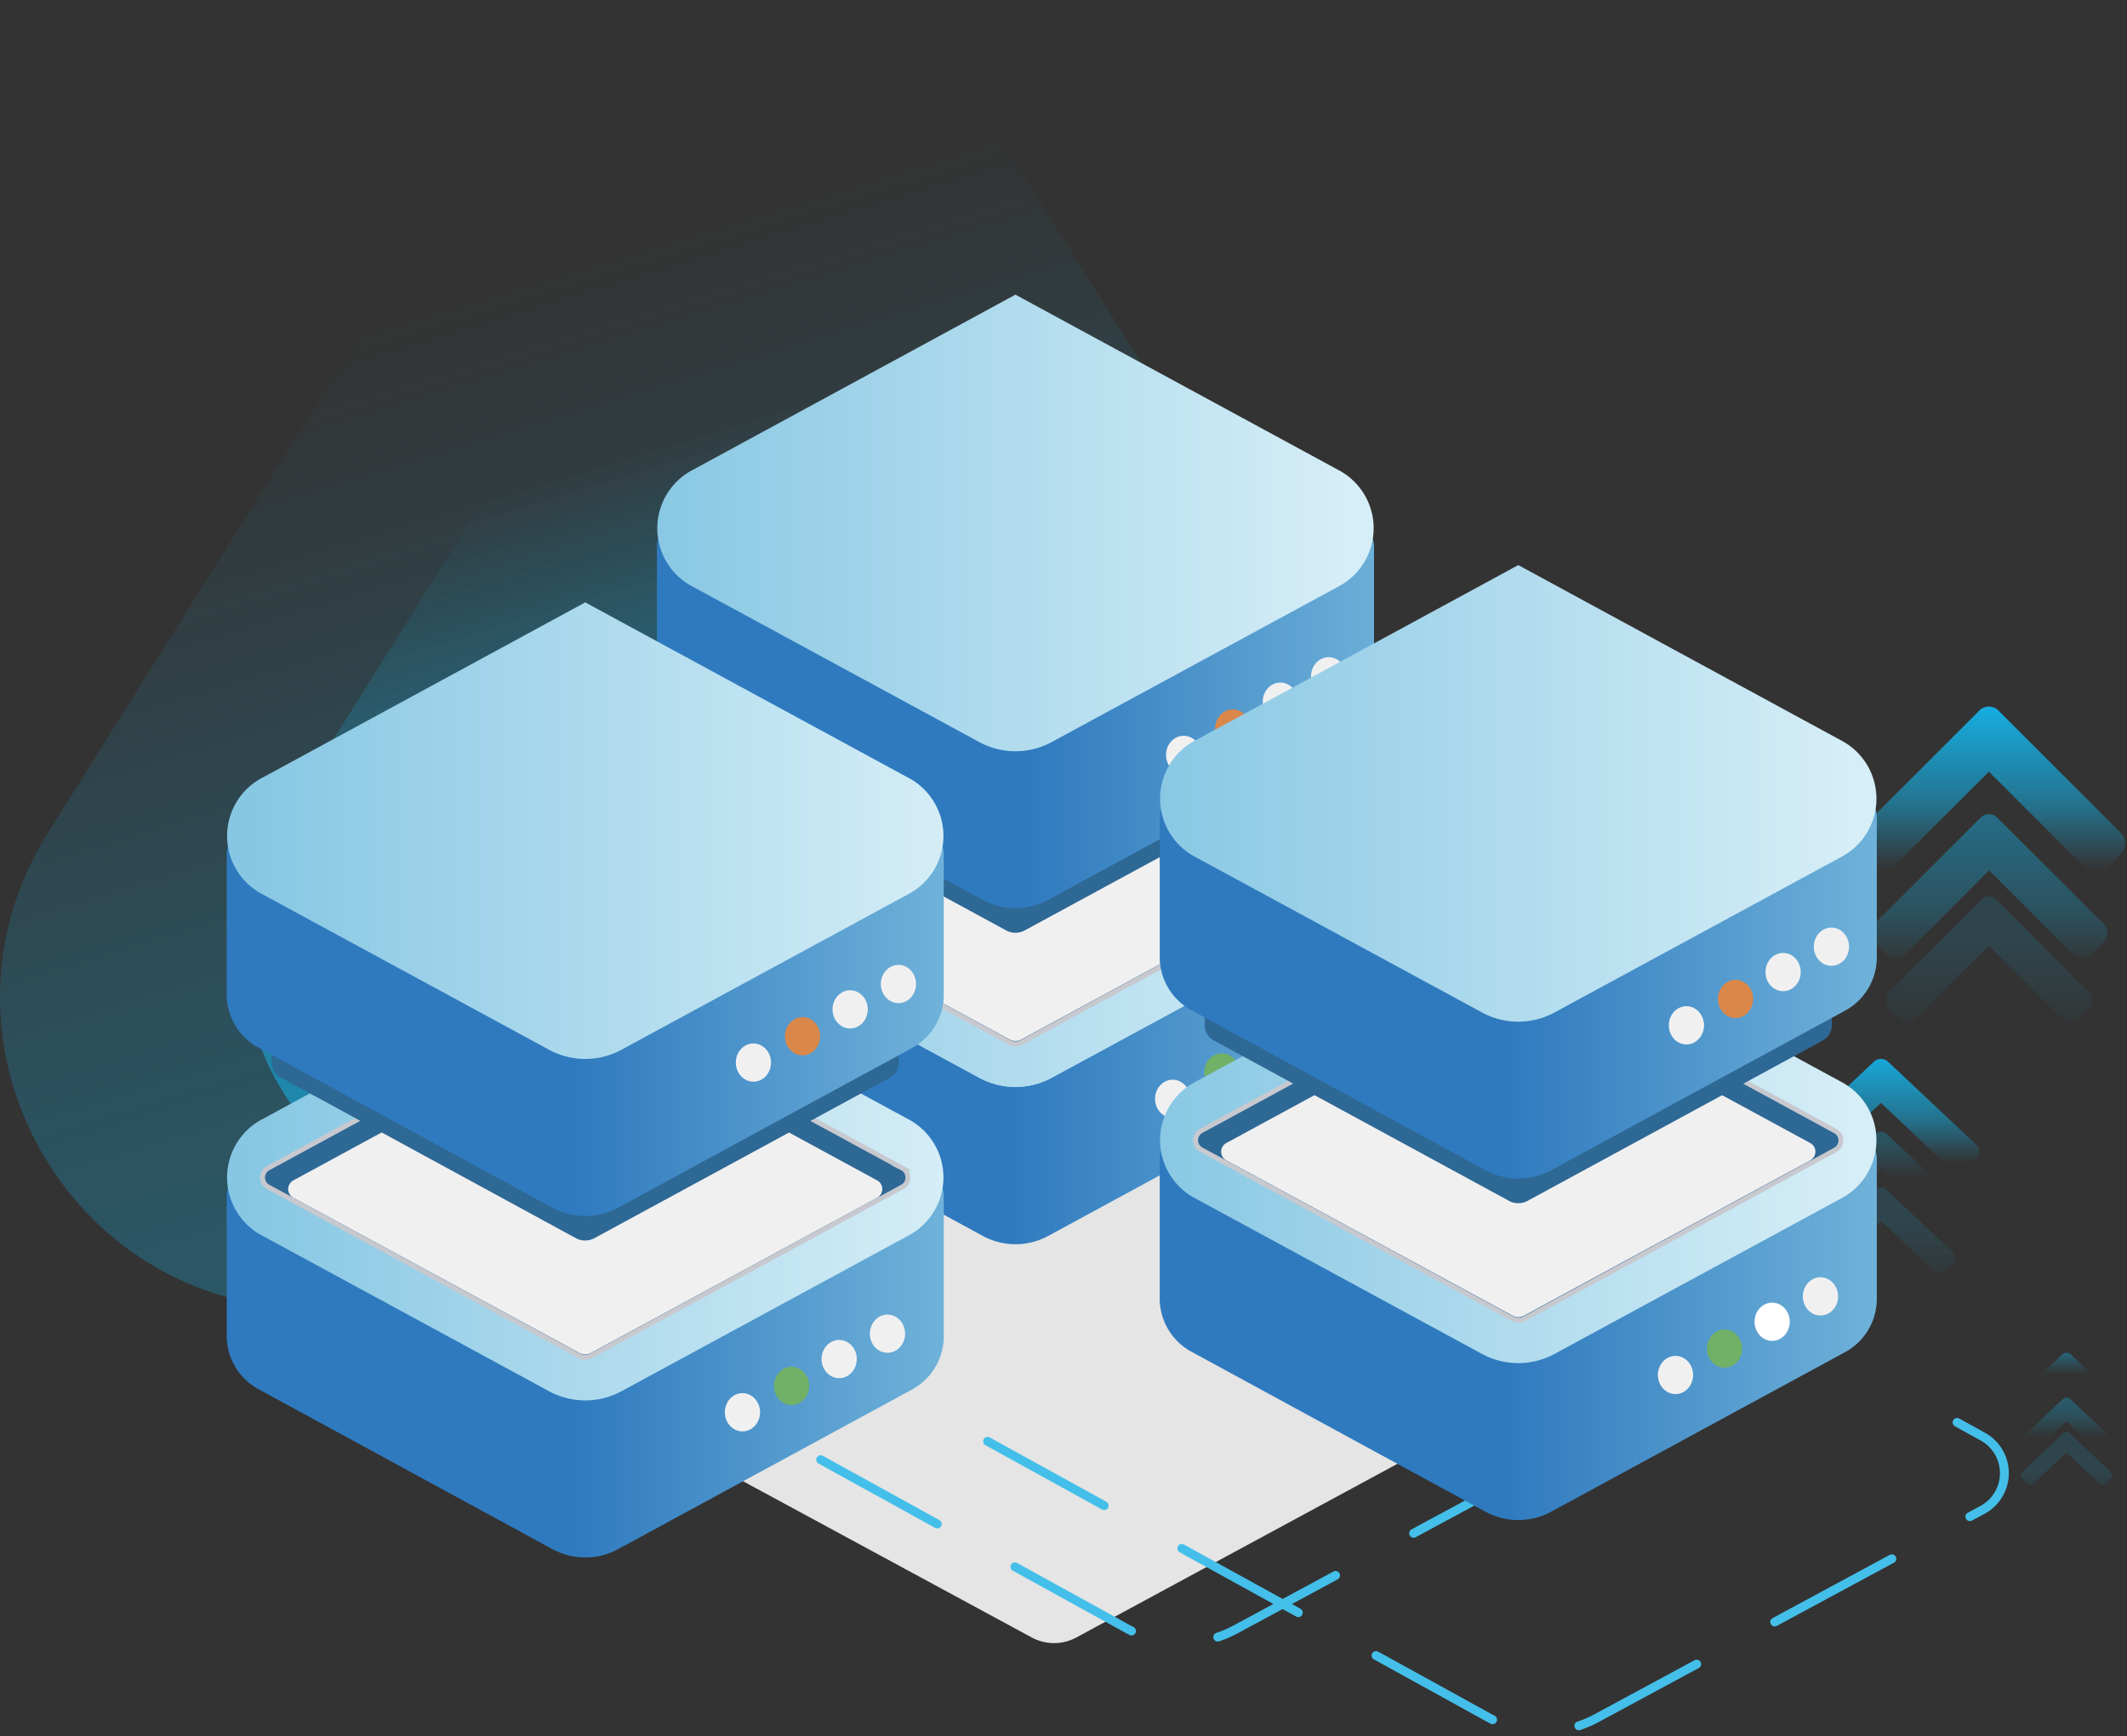<svg xmlns="http://www.w3.org/2000/svg" xmlns:xlink="http://www.w3.org/1999/xlink" viewBox="0 0 479.48 391.5"><rect x="0" y="0" width="479.48" height="391.5" fill="#333333" stroke="none"/><defs><style>.cls-1,.cls-10,.cls-4,.cls-7{opacity:0.45;}.cls-1,.cls-10,.cls-3,.cls-4,.cls-6,.cls-7,.cls-9{isolation:isolate;}.cls-1{fill:url(#Gradiente_sem_nome_5);}.cls-2{fill:url(#Gradiente_sem_nome_5-2);}.cls-3,.cls-6,.cls-9{opacity:0.15;}.cls-3{fill:url(#Gradiente_sem_nome_3);}.cls-4{fill:url(#Gradiente_sem_nome_4);}.cls-5{fill:url(#Gradiente_sem_nome_5-3);}.cls-6{fill:url(#Gradiente_sem_nome_3-2);}.cls-7{fill:url(#Gradiente_sem_nome_4-2);}.cls-8{fill:url(#Gradiente_sem_nome_5-4);}.cls-9{fill:url(#Gradiente_sem_nome_3-3);}.cls-10{fill:url(#Gradiente_sem_nome_4-3);}.cls-11{fill:url(#Gradiente_sem_nome_5-5);}.cls-12{fill:#e5e5e5;}.cls-13{fill:none;stroke:#44bfea;stroke-linecap:round;stroke-linejoin:round;stroke-width:2px;stroke-dasharray:30 20;}.cls-14{fill:url(#Gradiente_sem_nome_28);}.cls-15{fill:url(#Gradiente_sem_nome_29);}.cls-16,.cls-19{fill:#2e6895;}.cls-16{stroke:#c7c9cf;stroke-miterlimit:10;stroke-width:1.09px;}.cls-17{fill:#f1f0f1;}.cls-18{fill:#71b067;}.cls-20{fill:url(#Gradiente_sem_nome_27);}.cls-21{fill:url(#Gradiente_sem_nome_28-2);}.cls-22{fill:url(#Gradiente_sem_nome_29-3);}.cls-23{fill:#da874a;}.cls-24{fill:url(#Gradiente_sem_nome_28-3);}.cls-25{fill:url(#Gradiente_sem_nome_29-4);}.cls-26{fill:#fff;}.cls-27{fill:url(#Gradiente_sem_nome_27-2);}.cls-28{fill:url(#Gradiente_sem_nome_28-4);}.cls-29{fill:url(#Gradiente_sem_nome_29-6);}.cls-30{fill:url(#Gradiente_sem_nome_28-5);}.cls-31{fill:url(#Gradiente_sem_nome_29-7);}.cls-32{fill:url(#Gradiente_sem_nome_27-3);}.cls-33{fill:url(#Gradiente_sem_nome_28-6);}.cls-34{fill:url(#Gradiente_sem_nome_29-9);}</style><linearGradient id="Gradiente_sem_nome_5" x1="-910.34" y1="2515.24" x2="-910.73" y2="2516.37" gradientTransform="matrix(334.46, 0, 0, -295.02, 304710.56, 742438.98)" gradientUnits="userSpaceOnUse"><stop offset="0" stop-color="#16afe4"/><stop offset="0.61" stop-color="#16afe4" stop-opacity="0.51"/><stop offset="1" stop-color="#16afe4" stop-opacity="0"/></linearGradient><linearGradient id="Gradiente_sem_nome_5-2" x1="-909.37" y1="2517.81" x2="-909.75" y2="2518.94" gradientTransform="matrix(224.69, 0, 0, -202.51, 204538.93, 510218.62)" xlink:href="#Gradiente_sem_nome_5"/><linearGradient id="Gradiente_sem_nome_3" x1="-898.42" y1="2569.22" x2="-898.42" y2="2568.35" gradientTransform="matrix(46.48, 0, 0, -28.31, 42205.99, 72945.18)" gradientUnits="userSpaceOnUse"><stop offset="0" stop-color="#16afe4"/><stop offset="0.49" stop-color="#16afe4" stop-opacity="0.51"/><stop offset="1" stop-color="#16afe4" stop-opacity="0"/></linearGradient><linearGradient id="Gradiente_sem_nome_4" x1="-900.23" y1="2561.87" x2="-900.23" y2="2560.87" gradientTransform="matrix(53.31, 0, 0, -32.47, 48443.95, 83369.64)" gradientUnits="userSpaceOnUse"><stop offset="0" stop-color="#16afe4"/><stop offset="0.65" stop-color="#16afe4" stop-opacity="0.51"/><stop offset="1" stop-color="#16afe4" stop-opacity="0"/></linearGradient><linearGradient id="Gradiente_sem_nome_5-3" x1="-901.84" y1="2555.18" x2="-901.84" y2="2554.18" gradientTransform="matrix(61.39, 0, 0, -37.39, 55816.16, 95697.19)" xlink:href="#Gradiente_sem_nome_5"/><linearGradient id="Gradiente_sem_nome_3-2" x1="-892.98" y1="2596.9" x2="-892.98" y2="2596.03" gradientTransform="matrix(33.51, 0, 0, -19.2, 30346.96, 50134.99)" xlink:href="#Gradiente_sem_nome_3"/><linearGradient id="Gradiente_sem_nome_4-2" x1="-895.48" y1="2586" x2="-895.48" y2="2585" gradientTransform="matrix(38.44, 0, 0, -22.03, 34842.9, 57212.93)" xlink:href="#Gradiente_sem_nome_4"/><linearGradient id="Gradiente_sem_nome_5-4" x1="-897.72" y1="2576.14" x2="-897.72" y2="2575.14" gradientTransform="matrix(44.26, 0, 0, -25.36, 40155.52, 65567.46)" xlink:href="#Gradiente_sem_nome_5"/><linearGradient id="Gradiente_sem_nome_3-3" x1="-880.76" y1="2650.6" x2="-880.76" y2="2649.73" gradientTransform="matrix(20.61, 0, 0, -11.82, 18622.03, 31661.15)" xlink:href="#Gradiente_sem_nome_3"/><linearGradient id="Gradiente_sem_nome_4-3" x1="-884.85" y1="2632.84" x2="-884.85" y2="2631.84" gradientTransform="matrix(23.67, 0, 0, -13.56, 21407.03, 36011.86)" xlink:href="#Gradiente_sem_nome_4"/><linearGradient id="Gradiente_sem_nome_5-5" x1="-888.49" y1="2616.78" x2="-888.49" y2="2615.78" gradientTransform="matrix(27.25, 0, 0, -15.62, 24680.14, 41168.17)" xlink:href="#Gradiente_sem_nome_5"/><linearGradient id="Gradiente_sem_nome_28" x1="-908.45" y1="2529.52" x2="-907.74" y2="2529.52" gradientTransform="matrix(161.65, 0, 0, -86.84, 147079.5, 219900.39)" gradientUnits="userSpaceOnUse"><stop offset="0" stop-color="#2f7abf"/><stop offset="1" stop-color="#87c7e3"/></linearGradient><linearGradient id="Gradiente_sem_nome_29" x1="-908.95" y1="2526.54" x2="-907.95" y2="2526.54" gradientTransform="matrix(161.5, 0, 0, -103, 146939.49, 260414.63)" gradientUnits="userSpaceOnUse"><stop offset="0" stop-color="#87c7e3"/><stop offset="1" stop-color="#d6eef7"/></linearGradient><radialGradient id="Gradiente_sem_nome_27" cx="-23085.19" cy="7386.19" r="50.27" gradientTransform="matrix(0, 0.55, 1.02, 0, -29269.72, 7032.2)" gradientUnits="userSpaceOnUse"><stop offset="0.02" stop-color="#161615"/><stop offset="1" stop-color="#161615" stop-opacity="0"/></radialGradient><linearGradient id="Gradiente_sem_nome_28-2" x1="-908.45" y1="2529.52" x2="-907.74" y2="2529.52" gradientTransform="matrix(161.64, 0, 0, -86.84, 147073.99, 219831.89)" xlink:href="#Gradiente_sem_nome_28"/><linearGradient id="Gradiente_sem_nome_29-3" x1="-908.95" y1="2526.54" x2="-907.95" y2="2526.54" gradientTransform="matrix(161.5, 0, 0, -103, 146939.49, 260339.54)" xlink:href="#Gradiente_sem_nome_29"/><linearGradient id="Gradiente_sem_nome_28-3" x1="-908.45" y1="2529.52" x2="-907.74" y2="2529.52" gradientTransform="matrix(161.65, 0, 0, -86.84, 147190.84, 219960.52)" xlink:href="#Gradiente_sem_nome_28"/><linearGradient id="Gradiente_sem_nome_29-4" x1="-908.95" y1="2526.54" x2="-907.95" y2="2526.54" gradientTransform="matrix(161.5, 0, 0, -103, 147052.94, 260478.9)" xlink:href="#Gradiente_sem_nome_29"/><radialGradient id="Gradiente_sem_nome_27-2" cx="-25715.19" cy="7341.81" r="50.26" gradientTransform="matrix(0, 0.55, 1.02, 0, -32162.11, 8474.14)" xlink:href="#Gradiente_sem_nome_27"/><linearGradient id="Gradiente_sem_nome_28-4" x1="-908.45" y1="2529.52" x2="-907.74" y2="2529.52" gradientTransform="matrix(161.65, 0, 0, -86.84, 147190.84, 219886.28)" xlink:href="#Gradiente_sem_nome_28"/><linearGradient id="Gradiente_sem_nome_29-6" x1="-908.95" y1="2526.54" x2="-907.95" y2="2526.54" gradientTransform="matrix(161.5, 0, 0, -103, 147052.94, 260401.9)" xlink:href="#Gradiente_sem_nome_29"/><linearGradient id="Gradiente_sem_nome_28-5" x1="-908.45" y1="2529.52" x2="-907.74" y2="2529.52" gradientTransform="matrix(161.65, 0, 0, -86.84, 146980.68, 219968.62)" xlink:href="#Gradiente_sem_nome_28"/><linearGradient id="Gradiente_sem_nome_29-7" x1="-908.95" y1="2526.54" x2="-907.95" y2="2526.54" gradientTransform="matrix(161.49, 0, 0, -102.99, 146841.62, 260482.4)" xlink:href="#Gradiente_sem_nome_29"/><radialGradient id="Gradiente_sem_nome_27-3" cx="-22884.71" cy="9221.71" r="50.27" gradientTransform="matrix(0, 0.55, 1.02, 0, -30870.56, 4868.7)" xlink:href="#Gradiente_sem_nome_27"/><linearGradient id="Gradiente_sem_nome_28-6" x1="-908.45" y1="2529.52" x2="-907.74" y2="2529.52" gradientTransform="matrix(161.65, 0, 0, -86.84, 146980.68, 219896.22)" xlink:href="#Gradiente_sem_nome_28"/><linearGradient id="Gradiente_sem_nome_29-9" x1="-908.95" y1="2526.54" x2="-907.95" y2="2526.54" gradientTransform="matrix(161.49, 0, 0, -102.99, 146841.62, 260405.1)" xlink:href="#Gradiente_sem_nome_29"/></defs><title>cloud-computing-high-perfomance-ssd</title><g id="Camada_2" data-name="Camada 2"><g id="Camada_2-2" data-name="Camada 2"><g id="cloud-computing-high-perfomance"><g id="triangles-2"><path id="Polígono_5" data-name="Polígono 5" class="cls-1" d="M107.91,32.84c27.43-43.79,91.21-43.79,118.64,0l97.12,155C352.88,234.47,319.37,295,264.35,295H70.11c-55,0-88.53-60.55-59.32-107.17Z"/><path id="Polígono_4" data-name="Polígono 4" class="cls-2" d="M118.09,98.2C140.83,62,193.64,62,216.37,98.2l54.25,86.51c24.22,38.62-3.54,88.81-49.14,88.81H113c-45.59,0-73.36-50.19-49.14-88.81Z"/></g><g id="Grupo_38" data-name="Grupo 38"><path id="Caminho_31" data-name="Caminho 31" class="cls-3" d="M450.16,203a2.33,2.33,0,0,0-3.62,0l-20.68,20.68a2.56,2.56,0,0,0,0,3.62l2.34,2.35a2.7,2.7,0,0,0,1.81.8,2.34,2.34,0,0,0,1.82-.69l16.52-16.53,16.52,16.53a2.3,2.3,0,0,0,1.82.69,2.65,2.65,0,0,0,1.81-.8l2.34-2.34a2.57,2.57,0,0,0,0-3.63Z"/><path id="Caminho_32" data-name="Caminho 32" class="cls-4" d="M450.43,184.57a2.7,2.7,0,0,0-4.16,0l-23.72,23.72a2.95,2.95,0,0,0,0,4.16l2.69,2.69a3.06,3.06,0,0,0,2.08.91,2.62,2.62,0,0,0,2.08-.79l19-19,18.95,19a2.62,2.62,0,0,0,2.08.79,3,3,0,0,0,2.08-.92l2.69-2.69a2.93,2.93,0,0,0,0-4.15Z"/><path id="Caminho_33" data-name="Caminho 33" class="cls-5" d="M450.74,160.46a3.09,3.09,0,0,0-4.78,0l-27.32,27.31a3.42,3.42,0,0,0,0,4.79l3.1,3.1a3.53,3.53,0,0,0,2.39,1.05,3,3,0,0,0,2.4-.91L448.35,174l21.82,21.83a3,3,0,0,0,2.4.91,3.53,3.53,0,0,0,2.39-1.05l3.1-3.1a3.39,3.39,0,0,0,0-4.79Z"/></g><g id="Grupo_48" data-name="Grupo 48"><path id="Caminho_31-2" data-name="Caminho 31-2" class="cls-6" d="M425.33,268.36a1.77,1.77,0,0,0-2.62,0l-14.91,14a1.67,1.67,0,0,0,0,2.46l1.69,1.59a1.93,1.93,0,0,0,1.31.54,1.66,1.66,0,0,0,1.3-.47L424,275.3l11.91,11.21a1.74,1.74,0,0,0,1.31.47,2,2,0,0,0,1.3-.55l1.7-1.59a1.63,1.63,0,0,0,.53-1.23,1.66,1.66,0,0,0-.53-1.23Z"/><path id="Caminho_32-2" data-name="Caminho 32-2" class="cls-7" d="M425.52,255.88a2,2,0,0,0-3,0L405.42,272a1.91,1.91,0,0,0,0,2.82l1.94,1.83a2.3,2.3,0,0,0,1.5.62,2,2,0,0,0,1.5-.54L424,263.84l13.66,12.86a2,2,0,0,0,1.5.54,2.3,2.3,0,0,0,1.5-.62l1.94-1.83a1.91,1.91,0,0,0,0-2.82Z"/><path id="Caminho_33-2" data-name="Caminho 33-2" class="cls-8" d="M425.74,239.53a2.34,2.34,0,0,0-3.45,0L402.6,258.06a2.2,2.2,0,0,0,0,3.24l2.23,2.1a2.67,2.67,0,0,0,1.73.72,2.27,2.27,0,0,0,1.72-.62L424,248.7l15.74,14.8a2.28,2.28,0,0,0,1.72.62,2.6,2.6,0,0,0,1.73-.72l2.23-2.1a2.13,2.13,0,0,0,.72-1.62,2.16,2.16,0,0,0-.71-1.63Z"/></g><g id="Grupo_49" data-name="Grupo 49"><path id="Caminho_31-3" data-name="Caminho 31-3" class="cls-9" d="M466.66,323.25a1.05,1.05,0,0,0-.8-.36,1.09,1.09,0,0,0-.8.36l-9.18,8.64a1,1,0,0,0-.33.75,1,1,0,0,0,.33.76l1,1a1.25,1.25,0,0,0,.8.33,1,1,0,0,0,.8-.29l7.34-6.9,7.33,6.9a1.05,1.05,0,0,0,.8.29,1.23,1.23,0,0,0,.8-.33l1-1a1,1,0,0,0,.33-.76.94.94,0,0,0-.33-.75Z"/><path id="Caminho_32-3" data-name="Caminho 32-3" class="cls-10" d="M466.78,315.57a1.25,1.25,0,0,0-1.85,0l-10.53,9.9a1.19,1.19,0,0,0,0,1.74l1.2,1.12a1.36,1.36,0,0,0,.92.38,1.17,1.17,0,0,0,.92-.33l8.41-7.91,8.42,7.91a1.22,1.22,0,0,0,.92.34,1.37,1.37,0,0,0,.92-.39l1.2-1.12a1.19,1.19,0,0,0,0-1.74Z"/><path id="Caminho_33-3" data-name="Caminho 33-3" class="cls-11" d="M466.92,305.5a1.44,1.44,0,0,0-2.13,0l-12.12,11.41a1.28,1.28,0,0,0-.44,1,1.29,1.29,0,0,0,.44,1L454,320.2a1.63,1.63,0,0,0,1.06.44,1.4,1.4,0,0,0,1.07-.38l9.68-9.12,9.69,9.12a1.4,1.4,0,0,0,1.07.38,1.63,1.63,0,0,0,1.06-.44l1.37-1.29a1.29,1.29,0,0,0,.44-1,1.26,1.26,0,0,0-.44-1Z"/></g><g id="Grupo_59" data-name="Grupo 59"><path id="Caminho_139" data-name="Caminho 139" class="cls-12" d="M232.6,369.24,122.83,309.82a9.18,9.18,0,0,1,0-16.37l109.77-59.88a10.6,10.6,0,0,1,10.08,0l109.81,59.86a9.18,9.18,0,0,1,0,16.37L242.62,369.24A10.59,10.59,0,0,1,232.6,369.24Z"/><path id="Caminho_140" data-name="Caminho 140" class="cls-13" d="M141.23,305l113.15,62.41a25.44,25.44,0,0,0,23.76.21l87.14-47.05a9.4,9.4,0,0,0,.1-16.74L351.24,296"/><g id="Grupo_52" data-name="Grupo 52"><g id="Grupo_50" data-name="Grupo 50"><path id="Caminho_141" data-name="Caminho 141" class="cls-14" d="M309.74,198.79v32a13.73,13.73,0,0,1-7.35,12l-66.12,35.91a15.45,15.45,0,0,1-14.7,0l-66.14-36a13.7,13.7,0,0,1-7.34-12V198.8a5.32,5.32,0,0,1,5.48-5.16H304.25A5.33,5.33,0,0,1,309.74,198.79Z"/><path id="Caminho_142" data-name="Caminho 142" class="cls-15" d="M228.91,142.14l-72.62,39.45a14.84,14.84,0,0,0,0,26.46l64.5,35a17.12,17.12,0,0,0,16.24,0l64.51-35a14.84,14.84,0,0,0,0-26.46Z"/><path id="Caminho_143" data-name="Caminho 143" class="cls-15" d="M228.91,142.14l-72.62,39.45a14.84,14.84,0,0,0,0,26.46l64.5,35a17.12,17.12,0,0,0,16.24,0l64.51-35a14.84,14.84,0,0,0,0-26.46Z"/><path id="Caminho_144" data-name="Caminho 144" class="cls-16" d="M228.91,235.4a2.83,2.83,0,0,1-1.33-.34L157.5,197a2.42,2.42,0,0,1,0-4.31l71.41-38.79,71.41,38.79a2.41,2.41,0,0,1,1.06,3.25,2.36,2.36,0,0,1-1.06,1.06l-70.09,38.07A2.79,2.79,0,0,1,228.91,235.4Z"/><path id="Caminho_145" data-name="Caminho 145" class="cls-17" d="M228.91,234.75a2.57,2.57,0,0,1-1.22-.31l-64.5-35a2.23,2.23,0,0,1-1-3,2.26,2.26,0,0,1,1-1l65.72-35.7,65.72,35.7a2.23,2.23,0,0,1,1,3,2.26,2.26,0,0,1-1,1l-64.51,35a2.55,2.55,0,0,1-1.21.3Z"/><ellipse id="Elipse_20" data-name="Elipse 20" class="cls-17" cx="286.15" cy="235.77" rx="3.97" ry="4.31"/><ellipse id="Elipse_21" data-name="Elipse 21" class="cls-17" cx="297.04" cy="230.04" rx="3.97" ry="4.31"/><ellipse id="Elipse_22" data-name="Elipse 22" class="cls-17" cx="264.35" cy="247.77" rx="3.97" ry="4.31"/><ellipse id="Elipse_23" data-name="Elipse 23" class="cls-18" cx="275.42" cy="241.82" rx="3.97" ry="4.31"/></g><g id="Grupo_51" data-name="Grupo 51"><path id="Caminho_146" data-name="Caminho 146" class="cls-19" d="M299.59,133.13v37.15a3.9,3.9,0,0,1-2.09,3.41L231,209.8a4.39,4.39,0,0,1-4.19,0l-66.5-36.15a3.9,3.9,0,0,1-2.09-3.41V133.13Z"/><path id="Caminho_147" data-name="Caminho 147" class="cls-20" d="M299.59,133.13v37.15a3.9,3.9,0,0,1-2.09,3.41L231,209.8a4.39,4.39,0,0,1-4.19,0l-66.5-36.15a3.9,3.9,0,0,1-2.09-3.41V133.13Z"/><path id="Caminho_148" data-name="Caminho 148" class="cls-21" d="M309.74,123.09V155a13.73,13.73,0,0,1-7.35,12l-66.12,35.91a15.45,15.45,0,0,1-14.7,0L155.43,167a13.71,13.71,0,0,1-7.34-12V123.09a5.32,5.32,0,0,1,5.48-5.15H304.26A5.33,5.33,0,0,1,309.74,123.09Z"/><path id="Caminho_149" data-name="Caminho 149" class="cls-22" d="M228.91,66.44l-72.62,39.45a14.84,14.84,0,0,0,0,26.46l64.5,35a17.12,17.12,0,0,0,16.24,0l64.51-35a14.84,14.84,0,0,0,0-26.46Z"/><ellipse id="Elipse_24" data-name="Elipse 24" class="cls-17" cx="288.62" cy="158.22" rx="3.97" ry="4.31"/><ellipse id="Elipse_25" data-name="Elipse 25" class="cls-17" cx="299.51" cy="152.5" rx="3.97" ry="4.31"/><ellipse id="Elipse_26" data-name="Elipse 26" class="cls-17" cx="266.82" cy="170.22" rx="3.97" ry="4.31"/><ellipse id="Elipse_27" data-name="Elipse 27" class="cls-23" cx="277.89" cy="164.27" rx="3.97" ry="4.31"/></g></g><g id="Grupo_55" data-name="Grupo 55"><g id="Grupo_53" data-name="Grupo 53"><path id="Caminho_150" data-name="Caminho 150" class="cls-24" d="M423.08,261.07V293a13.68,13.68,0,0,1-7.35,12L349.61,340.9a15.51,15.51,0,0,1-14.7,0l-66.14-36a13.68,13.68,0,0,1-7.34-12V261.07a5.32,5.32,0,0,1,5.48-5.15H417.6A5.32,5.32,0,0,1,423.08,261.07Z"/><path id="Caminho_151" data-name="Caminho 151" class="cls-25" d="M342.26,204.42l-72.63,39.44a14.84,14.84,0,0,0,0,26.46l64.5,35a17.12,17.12,0,0,0,16.24,0l64.51-35a14.85,14.85,0,0,0,0-26.47Z"/><path id="Caminho_152" data-name="Caminho 152" class="cls-25" d="M342.26,204.42l-72.63,39.44a14.84,14.84,0,0,0,0,26.46l64.5,35a17.12,17.12,0,0,0,16.24,0l64.51-35a14.85,14.85,0,0,0,0-26.47Z"/><path id="Caminho_153" data-name="Caminho 153" class="cls-16" d="M342.25,297.67a2.82,2.82,0,0,1-1.33-.33l-70.08-38.08a2.42,2.42,0,0,1,0-4.31l71.41-38.79L413.66,255a2.41,2.41,0,0,1,1.06,3.26,2.47,2.47,0,0,1-1.06,1.06l-70.09,38.07a2.87,2.87,0,0,1-1.32.33Z"/><path id="Caminho_154" data-name="Caminho 154" class="cls-17" d="M342.25,297a2.52,2.52,0,0,1-1.22-.31l-64.5-35a2.23,2.23,0,0,1,0-4L342.25,222,408,257.7a2.23,2.23,0,0,1,1,3,2.17,2.17,0,0,1-1,1l-64.51,35a2.63,2.63,0,0,1-1.22.31Z"/><ellipse id="Elipse_28" data-name="Elipse 28" class="cls-26" cx="399.49" cy="298.04" rx="3.97" ry="4.31"/><ellipse id="Elipse_29" data-name="Elipse 29" class="cls-17" cx="410.38" cy="292.32" rx="3.97" ry="4.31"/><ellipse id="Elipse_30" data-name="Elipse 30" class="cls-17" cx="377.7" cy="310.04" rx="3.97" ry="4.31"/><ellipse id="Elipse_31" data-name="Elipse 31" class="cls-18" cx="388.76" cy="304.09" rx="3.97" ry="4.31"/></g><g id="Grupo_54" data-name="Grupo 54"><path id="Caminho_155" data-name="Caminho 155" class="cls-19" d="M412.94,194.1v37.15a3.9,3.9,0,0,1-2.1,3.41l-66.49,36.12a4.42,4.42,0,0,1-4.18,0l-66.5-36.15a3.91,3.91,0,0,1-2.1-3.41V194.11Z"/><path id="Caminho_156" data-name="Caminho 156" class="cls-27" d="M412.94,194.1v37.15a3.9,3.9,0,0,1-2.1,3.41l-66.49,36.12a4.42,4.42,0,0,1-4.18,0l-66.5-36.15a3.91,3.91,0,0,1-2.1-3.41V194.11Z"/><path id="Caminho_157" data-name="Caminho 157" class="cls-28" d="M423.08,184.07V216a13.7,13.7,0,0,1-7.35,12L349.61,263.9a15.51,15.51,0,0,1-14.7,0l-66.14-36a13.68,13.68,0,0,1-7.34-12V184.07a5.32,5.32,0,0,1,5.48-5.15H417.6A5.32,5.32,0,0,1,423.08,184.07Z"/><path id="Caminho_158" data-name="Caminho 158" class="cls-29" d="M342.26,127.42l-72.63,39.44a14.85,14.85,0,0,0,0,26.47l64.5,35a17.12,17.12,0,0,0,16.24,0l64.51-35a14.84,14.84,0,0,0,0-26.46Z"/><ellipse id="Elipse_32" data-name="Elipse 32" class="cls-17" cx="401.96" cy="219.19" rx="3.97" ry="4.31"/><ellipse id="Elipse_33" data-name="Elipse 33" class="cls-17" cx="412.85" cy="213.47" rx="3.97" ry="4.31"/><ellipse id="Elipse_34" data-name="Elipse 34" class="cls-17" cx="380.16" cy="231.2" rx="3.97" ry="4.31"/><ellipse id="Elipse_35" data-name="Elipse 35" class="cls-23" cx="391.23" cy="225.25" rx="3.97" ry="4.31"/></g></g><g id="Grupo_58" data-name="Grupo 58"><g id="Grupo_56" data-name="Grupo 56"><path id="Caminho_159" data-name="Caminho 159" class="cls-30" d="M212.75,269.48v31.94a13.69,13.69,0,0,1-7.34,12l-66.13,35.92a15.51,15.51,0,0,1-14.7,0l-66.13-36a13.7,13.7,0,0,1-7.34-12v-31.9a5.33,5.33,0,0,1,5.48-5.16H207.27A5.33,5.33,0,0,1,212.75,269.48Z"/><path id="Caminho_160" data-name="Caminho 160" class="cls-31" d="M131.93,212.82,59.31,252.27a14.84,14.84,0,0,0,0,26.46l64.5,35a17.12,17.12,0,0,0,16.24,0l64.51-35a14.84,14.84,0,0,0,0-26.46Z"/><path id="Caminho_161" data-name="Caminho 161" class="cls-31" d="M131.93,212.82,59.31,252.27a14.84,14.84,0,0,0,0,26.46l64.5,35a17.12,17.12,0,0,0,16.24,0l64.51-35a14.84,14.84,0,0,0,0-26.46Z"/><path id="Caminho_162" data-name="Caminho 162" class="cls-16" d="M131.93,306.08a2.8,2.8,0,0,1-1.33-.34L60.52,267.67a2.41,2.41,0,0,1-1.06-3.25,2.36,2.36,0,0,1,1.06-1.06l71.41-38.79,71.41,38.79a2.41,2.41,0,0,1,1.06,3.25,2.36,2.36,0,0,1-1.06,1.06l-70.09,38.07A2.79,2.79,0,0,1,131.93,306.08Z"/><path id="Caminho_163" data-name="Caminho 163" class="cls-17" d="M131.93,305.43a2.57,2.57,0,0,1-1.22-.31l-64.5-35a2.22,2.22,0,0,1-1-3,2.26,2.26,0,0,1,1-1l65.72-35.7,65.72,35.7a2.23,2.23,0,0,1,1,3,2.17,2.17,0,0,1-1,1l-64.51,35a2.56,2.56,0,0,1-1.21.31Z"/><ellipse id="Elipse_36" data-name="Elipse 36" class="cls-17" cx="189.17" cy="306.45" rx="3.97" ry="4.31"/><ellipse id="Elipse_37" data-name="Elipse 37" class="cls-17" cx="200.06" cy="300.73" rx="3.97" ry="4.31"/><ellipse id="Elipse_38" data-name="Elipse 38" class="cls-17" cx="167.37" cy="318.45" rx="3.97" ry="4.31"/><ellipse id="Elipse_39" data-name="Elipse 39" class="cls-18" cx="178.44" cy="312.5" rx="3.97" ry="4.31"/></g><g id="Grupo_57" data-name="Grupo 57"><path id="Caminho_164" data-name="Caminho 164" class="cls-19" d="M202.61,202.51v37.15a3.9,3.9,0,0,1-2.09,3.41L134,279.19a4.44,4.44,0,0,1-4.19,0L63.34,243a3.9,3.9,0,0,1-2.09-3.41V202.51Z"/><path id="Caminho_165" data-name="Caminho 165" class="cls-32" d="M202.61,202.51v37.15a3.9,3.9,0,0,1-2.09,3.41L134,279.19a4.44,4.44,0,0,1-4.19,0L63.34,243a3.9,3.9,0,0,1-2.09-3.41V202.51Z"/><path id="Caminho_166" data-name="Caminho 166" class="cls-33" d="M212.75,192.48v31.94a13.69,13.69,0,0,1-7.34,12l-66.13,35.92a15.51,15.51,0,0,1-14.7,0l-66.13-36a13.69,13.69,0,0,1-7.34-12v-31.9a5.33,5.33,0,0,1,5.48-5.16H207.27A5.33,5.33,0,0,1,212.75,192.48Z"/><path id="Caminho_167" data-name="Caminho 167" class="cls-34" d="M131.93,135.83,59.31,175.27a14.84,14.84,0,0,0,0,26.46l64.5,35a17.12,17.12,0,0,0,16.24,0l64.51-35a14.84,14.84,0,0,0,0-26.46Z"/><ellipse id="Elipse_40" data-name="Elipse 40" class="cls-17" cx="191.64" cy="227.6" rx="3.97" ry="4.31"/><ellipse id="Elipse_41" data-name="Elipse 41" class="cls-17" cx="202.53" cy="221.88" rx="3.97" ry="4.31"/><ellipse id="Elipse_42" data-name="Elipse 42" class="cls-17" cx="169.84" cy="239.6" rx="3.97" ry="4.31"/><ellipse id="Elipse_43" data-name="Elipse 43" class="cls-23" cx="180.91" cy="233.66" rx="3.97" ry="4.31"/></g></g><path id="Caminho_168" data-name="Caminho 168" class="cls-13" d="M222.63,325l113.15,62.41a25.44,25.44,0,0,0,23.76.21l87.15-47.05a9.41,9.41,0,0,0,.1-16.73L432.64,316"/></g></g></g></g></svg>